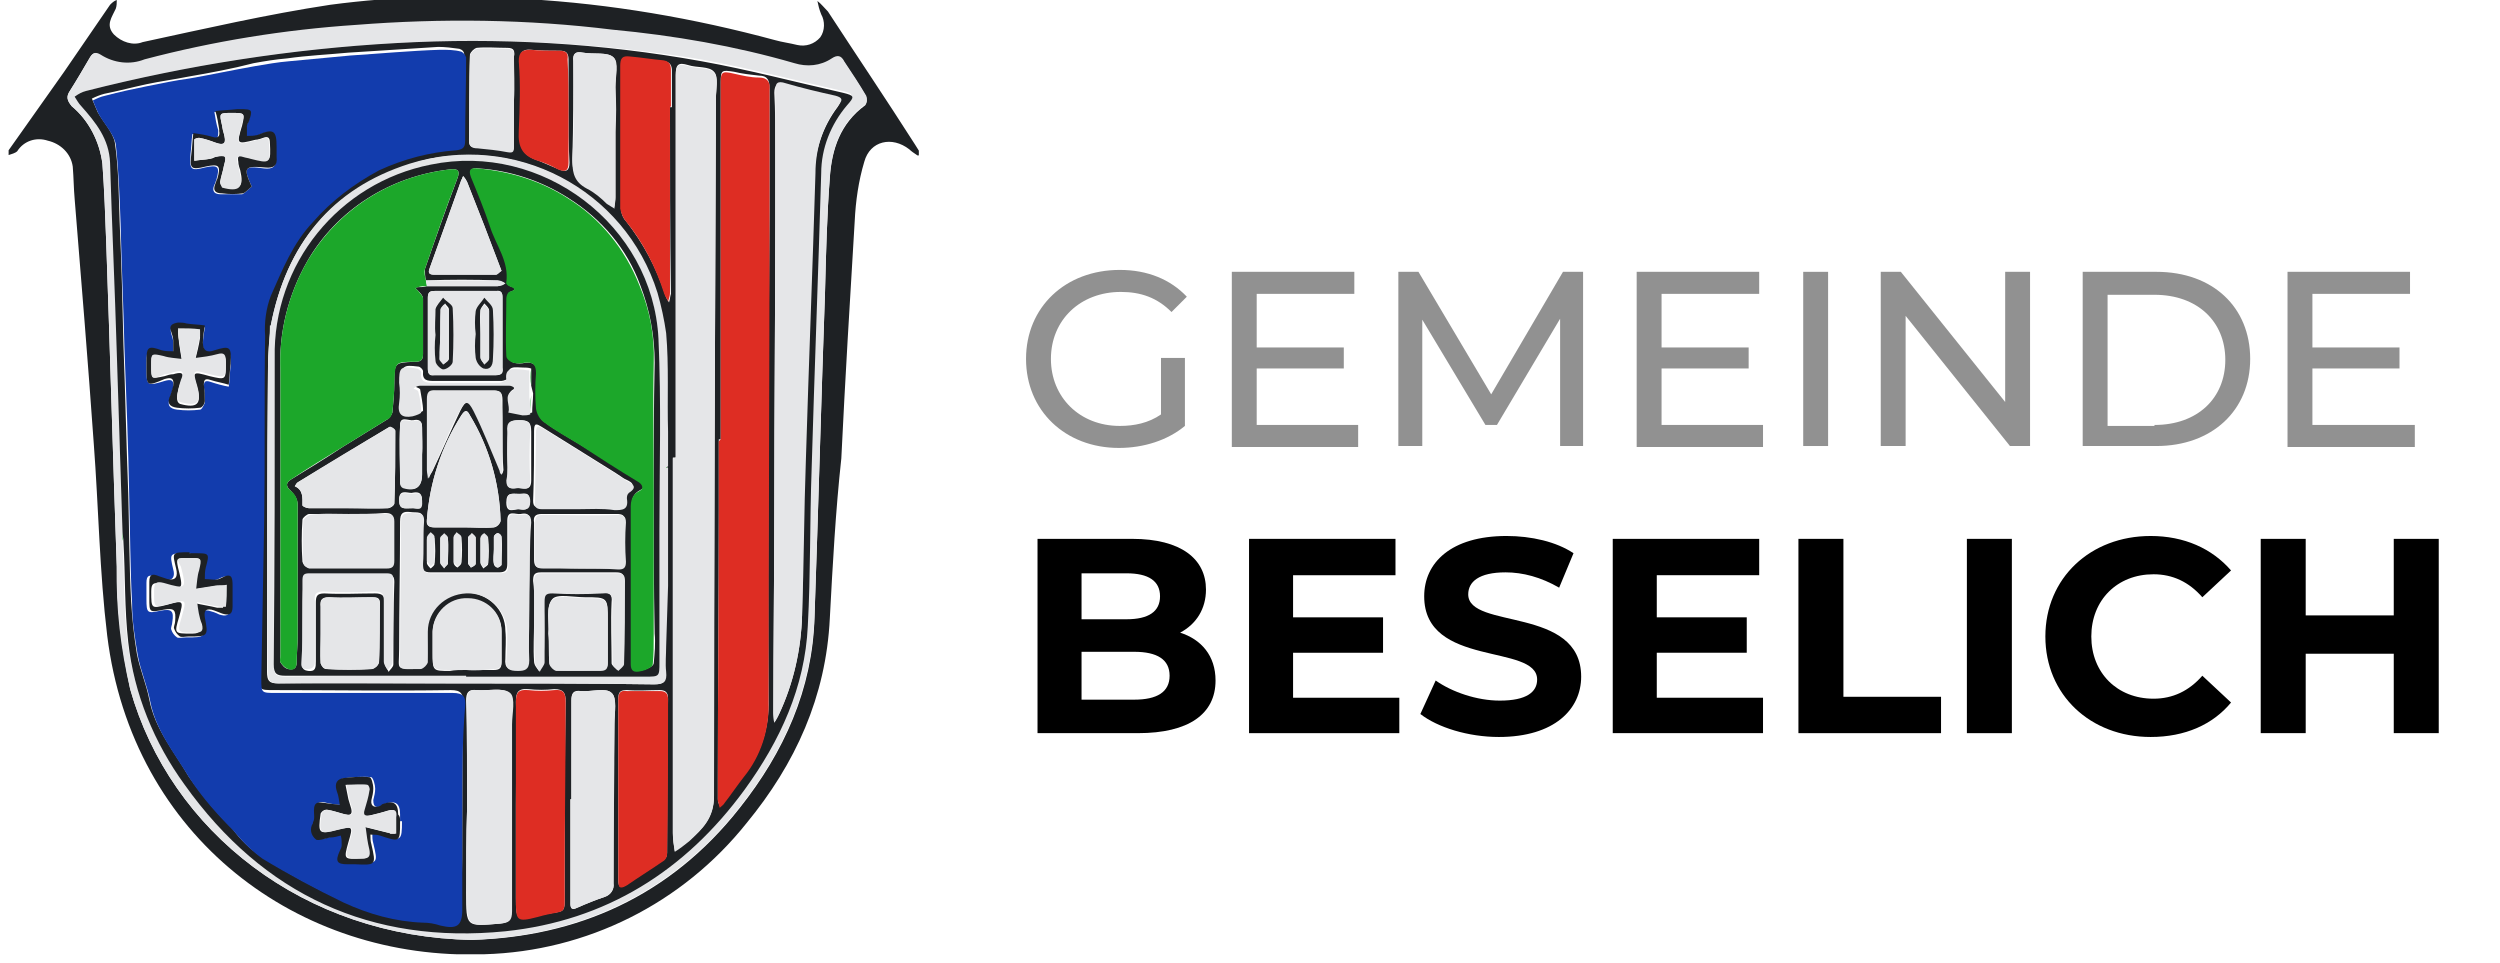 <?xml version="1.0" encoding="utf-8" standalone="no"?><!-- Generator: Adobe Illustrator 25.0.0, SVG Export Plug-In . SVG Version: 6.00 Build 0)  --><svg xmlns="http://www.w3.org/2000/svg" xmlns:xlink="http://www.w3.org/1999/xlink" id="Ebene_1" style="enable-background:new 0 0 261.2 100.6;" version="1.1" viewBox="0 0 261.2 100.6" x="0px" xml:space="preserve" y="0px">
<style type="text/css">
	.st0{clip-path:url(#SVGID_2_);}
	.st1{fill:#1E2124;}
	.st2{fill:#E5E6E8;}
	.st3{fill:#1CA72A;}
	.st4{fill:#123CAD;}
	.st5{fill:#DE2D23;}
	.st6{enable-background:new    ;}
	.st7{fill:#919191;}
</style>
<g>
	<defs>
		<rect height="100.1" id="SVGID_1_" width="95.1" x="0.9" y="-0.4"/>
	</defs>
	<clipPath id="SVGID_2_">
		<use style="overflow:visible;" xlink:href="#SVGID_1_"/>
	</clipPath>
	<g class="st0" id="Gruppe_1_1_">
		<path class="st1" d="M0.9,15.7c1.9-2.7,3.9-5.5,5.8-8.2c1.6-2.3,3.2-4.7,4.8-7c0.2-0.2,0.4-0.4,0.7-0.5    c0,0.3,0,0.6-0.1,0.9c-0.4,0.9-1.1,1.7-0.2,2.7c0.8,0.8,2,1.2,3,0.8c6.5-1.4,13-2.9,19.6-3.9C41.3-0.4,48.2-0.6,55-0.1    c8.8,0.5,17.5,2,26,4.3c0.7,0.2,1.5,0.3,2.3,0.5c0.9,0.2,1.8-0.1,2.4-0.8c0.5-0.7,0.5-1.7,0.1-2.4c-0.2-0.5-0.3-0.9-0.4-1.4    c0.4,0.3,0.7,0.7,1.1,1.1c3,4.6,6.1,9.2,9.1,13.9c0.2,0.3,0.3,0.5,0.5,0.8c0,0.1,0.1,0.2,0.1,0.3c-0.1,0-0.3,0.1-0.4,0    c-0.3-0.2-0.6-0.4-0.8-0.6c-1.8-1.4-4.1-0.9-4.7,1.3c-0.6,2-0.9,4.1-1,6.2c-0.5,8.3-1,16.5-1.4,24.8C87.3,53.4,87,59,86.7,64.6    C86.3,72.8,83.1,79.8,78,86c-6.7,8.4-16.7,13.4-27.4,13.7c-19.4,0.7-36.8-12.2-39.4-33.3c-0.8-6.6-0.9-13.4-1.4-20    c-0.6-8.5-1.3-17-2-25.6c-0.1-1.1-0.1-2.2-0.2-3.4C7.4,16,6.3,15,5,14.7c-1.2-0.4-2.5,0-3.2,1.1c-0.2,0.2-0.6,0.3-0.9,0.4V15.7z     M49.3,98.2c10.9-0.3,20.7-4.5,28-13.8c4.6-5.8,7.6-12.4,7.8-19.9c0.4-11.3,0.7-22.7,1.1-34c0.1-4,0.2-8,0.5-11.9    c0.2-3,1.1-5.7,3.7-7.6c0.2-0.3,0.2-0.6,0.1-0.9c-0.7-1.2-1.5-2.4-2.3-3.6c-0.3-0.6-0.7-0.7-1.3-0.3c-1.1,0.8-2.6,0.9-3.9,0.5    c-6.2-1.7-12.6-2.9-19-3.5c-8.9-1-17.9-1.1-26.8-0.4c-7.5,0.5-14.8,1.7-22.1,3.6c-1.5,0.6-3.3,0.4-4.6-0.5C10,5.4,9.7,5.5,9.4,6    C8.7,7.2,8,8.4,7.3,9.5c-0.4,0.6-0.3,1,0.2,1.6c1.8,1.5,2.9,3.7,3.2,6c0.2,2.8,0.3,5.6,0.4,8.3c0.4,11.3,0.7,22.5,1.1,33.8    c0,4.3,0.5,8.6,1.4,12.8C17.8,86.9,31.8,97.9,49.3,98.2" id="Pfad_1_1_"/>
		<path class="st2" d="M49.3,98.2C31.8,97.9,17.8,86.9,13.6,72c-1-4.2-1.5-8.5-1.4-12.8c-0.4-11.3-0.7-22.5-1.1-33.8    c-0.1-2.8-0.2-5.6-0.4-8.3c-0.3-2.3-1.4-4.5-3.2-6C7,10.5,6.9,10.1,7.3,9.5C8,8.4,8.7,7.2,9.4,6c0.3-0.5,0.6-0.6,1.1-0.3    c1.4,0.9,3.1,1.1,4.6,0.5c7.2-1.9,14.6-3.1,22.1-3.6C46.1,1.9,55.1,2,64,3.1c6.4,0.6,12.8,1.7,19,3.5c1.3,0.4,2.7,0.3,3.9-0.5    c0.6-0.4,1-0.3,1.3,0.3c0.8,1.2,1.6,2.4,2.3,3.6c0.1,0.3,0.1,0.7-0.1,0.9c-2.6,1.9-3.5,4.6-3.7,7.6c-0.3,4-0.4,8-0.5,11.9    c-0.4,11.3-0.7,22.7-1.1,34c-0.3,7.6-3.2,14.1-7.8,19.9C70,93.6,60.2,97.8,49.3,98.2 M12.8,55.6c0,0.3,0,0.6,0,0.9    c0.2,3.5,0.1,7,0.5,10.4c0.7,5.4,2.7,10.5,5.9,14.9c8.2,11.6,19.4,16.7,33.5,15.3c10.5-1.1,18.8-6.3,25-14.8    c3.7-5.1,6.3-10.7,6.6-17.1c0.3-5.4,0.2-10.9,0.4-16.4c0.3-10.3,0.7-20.6,1-30.9c0-2.6,1-5.1,2.7-7.1c0.8-0.9,0.8-1-0.4-1.3    c-4.9-1.1-9.8-2.4-14.8-3.3C62.8,4.5,52.1,3.9,41.4,4.5C30.4,5.1,19.6,6.8,9,9.5C8.6,9.6,8.2,9.8,7.9,10c0.2,0.4,0.4,0.7,0.7,1    c1.5,1.7,3,3.4,3,5.9c0.2,6.6,0.4,13.2,0.7,19.8C12.4,43.1,12.6,49.3,12.8,55.6" id="Pfad_2_1_"/>
		<path class="st1" d="M12.8,55.6c-0.2-6.3-0.4-12.5-0.6-18.8c-0.2-6.6-0.5-13.2-0.7-19.8c-0.1-2.5-1.5-4.2-3-5.9    c-0.3-0.3-0.5-0.7-0.7-1C8.2,9.8,8.6,9.6,9,9.5c10.6-2.7,21.5-4.4,32.4-5c10.7-0.6,21.4,0,31.9,1.9c5,0.9,9.9,2.2,14.8,3.3    c1.2,0.3,1.2,0.4,0.4,1.3c-1.7,2-2.7,4.5-2.7,7.1c-0.3,10.3-0.7,20.6-1,30.9c-0.2,5.5-0.1,10.9-0.4,16.4c-0.3,6.4-2.9,12-6.6,17.1    c-6.2,8.5-14.5,13.7-25,14.8c-14,1.4-25.3-3.8-33.5-15.3c-3.2-4.4-5.3-9.5-5.9-14.9c-0.4-3.5-0.3-7-0.5-10.4    C12.9,56.2,12.8,55.9,12.8,55.6 M69.6,56.5L69.6,56.5L69.6,56.5c0-2.6,0-5.1,0-7.6c0,0,0-0.1,0-0.1c0,0,0,0,0,0c0-1.2,0-2.4,0-3.6    c0-3.4,0.1-6.9-0.2-10.3C68.4,23.5,58.3,15.2,47,16.3c-1.4,0.1-2.8,0.4-4.2,0.9c-8.2,2.6-12.9,8.4-14.5,16.8l0,0l0,0.1    C28.1,35.5,28,37,28,38.4c-0.1,10.6-0.1,21.2-0.1,31.8c0,0.9,0.2,1.2,1.1,1.2c6,0,12.1,0,18.1,0c7.1,0,14.2,0,21.2,0.1    c1.1,0,1.3-0.3,1.2-1.3c-0.1-0.9,0-1.8,0-2.7c0-2.1,0-4.2,0-6.4c0-0.4,0-0.8,0-1.2l0.1,0l-0.1,0C69.6,58.8,69.6,57.7,69.6,56.5     M81,15.4c0,1.3,0,2.6,0,4c0,1.2,0,2.3,0,3.5c0,9.9-0.1,19.9-0.1,29.8c0,7.3-0.1,14.6-0.1,21.8c0,0.3,0.1,0.6,0.1,1    c0.2-0.3,0.3-0.6,0.5-0.9c1.5-3.2,2.3-6.8,2.4-10.3c0.1-5.4,0.1-10.8,0.3-16.1c0.3-10,0.7-20,1-29.9c0-2.6,0.9-5.1,2.4-7.1    c0.4-0.6,0.4-0.8-0.3-1c-1.7-0.4-3.5-0.8-5.2-1.3c-0.8-0.2-1.1,0-1.1,0.8C81,11.5,81,13.5,81,15.4 M48.3,84.4L48.3,84.4    c0-3.6,0-7.3,0.1-10.9c0-1-0.2-1.4-1.3-1.4c-6.2,0.1-12.3,0-18.5,0c-1.5,0-1.5,0-1.5-1.5c0.1-5.5,0.3-10.9,0.3-16.4    c0.1-6.5,0-12.9,0.1-19.4c-0.1-1.4,0.1-2.8,0.6-4.2c1.2-2.7,2.3-5.4,4.4-7.7c1.9-2.2,4.3-4.1,6.9-5.4c2.5-1.2,5.3-1.9,8.1-2.1    c0.8,0,0.9-0.4,0.9-1.1c0-2.9,0.1-5.7,0.1-8.6c0-0.3-0.2-0.5-0.5-0.6c-0.7-0.1-1.5-0.2-2.2-0.2c-3.1,0.2-6.3,0.4-9.4,0.6    c-2.1,0.2-4.3,0.3-6.4,0.6c-1.2,0.1-2.4,0.3-3.5,0.5C24.2,7.2,22,7.6,19.7,8c-1.5,0.3-3,0.5-4.4,0.8s-2.9,0.7-4.4,1    c-0.4,0.1-0.9,0.3-1.3,0.5c0.2,0.5,0.4,0.9,0.6,1.4c0.6,1.1,1.6,2.1,1.8,3.2c0.4,2.7,0.4,5.5,0.5,8.3c0.2,4.3,0.3,8.6,0.4,12.9    c0.2,5.2,0.3,10.3,0.5,15.5c0.1,3.7,0.1,7.5,0.3,11.2c0.1,1.8,0.3,3.7,0.6,5.5c0.3,1.6,1,3.2,1.3,4.8c0.6,3.1,2.6,5.4,4.1,8    c1.4,2,2.9,3.8,4.6,5.5c0.8,1.1,1.8,2.1,3,2.9c2.7,1.7,5.6,3.3,8.5,4.6c2.6,1.2,5.4,1.9,8.3,2.1c0.6,0,1.2,0.1,1.8,0.3    c1.7,0.5,2.3,0.1,2.3-1.7C48.3,91.5,48.3,88,48.3,84.4 M75.3,45.9h-0.2c0,2.5,0,5,0,7.4c0,9.4-0.1,18.7-0.1,28.1    c0,0.7,0,1.4,0,2.1c0,0.2,0.1,0.5,0.2,0.7c0.2-0.1,0.3-0.3,0.5-0.5c0.7-0.9,1.3-1.8,2-2.7c1.8-2.2,2.7-5,2.6-7.9    c-0.1-17,0-34,0.1-51c0-4.3,0-8.6,0-12.9c0-0.8-0.2-1.3-1.1-1.3c-0.9-0.1-1.8-0.2-2.6-0.4c-1.3-0.2-1.4-0.2-1.4,1.1L75.3,45.9z     M70.6,47.8h-0.3c0,13.1,0,26.2,0,39.2c0,0.6,0.1,1.3,0.2,1.9c0.5-0.4,1.1-0.7,1.5-1.1c1.4-1.2,2.6-2.4,2.6-4.7    c0-24.3,0.1-48.6,0.2-72.9c0-0.9,0.3-2.2-0.2-2.7c-0.5-0.6-1.8-0.4-2.7-0.7c-1-0.3-1.3-0.1-1.3,1C70.6,21.2,70.6,34.5,70.6,47.8     M53.9,84.1L53.9,84.1c0,3.2,0,6.5,0,9.7c0,2.3,0.1,2.5,2.3,1.9c3.1-0.8,2.8,0.3,2.8-3.2c0-0.3,0-0.5,0-0.8c0-6.1,0-12.3,0.1-18.4    c0-0.9-0.2-1.3-1.2-1.3c-0.9,0.1-1.8,0.1-2.7,0c-1.1-0.1-1.3,0.4-1.3,1.3C54,77,53.9,80.6,53.9,84.1 M48.8,84.5L48.8,84.5    c-0.1,2.9-0.1,5.9-0.1,8.8c0,3.6,0,3.5,3.5,3.2c0.9-0.1,1.2-0.3,1.2-1.3c0-6.5,0-13,0-19.5c0-1.2,0.4-2.8-0.2-3.3    c-0.7-0.6-2.3-0.2-3.4-0.3c-0.9-0.1-1.1,0.3-1.1,1.1C48.8,77,48.8,80.8,48.8,84.5 M70,11.2h0.2c0-1.3,0-2.6,0-3.8    c0-0.6-0.2-0.9-0.8-1C68.2,6.3,67,6.1,65.9,6c-0.8-0.1-1,0.2-1,1c0,5,0,9.9,0,14.9c0,0.4,0.2,0.9,0.5,1.2c1.8,2.3,3.2,4.9,4.1,7.7    c0.1,0.3,0.2,0.5,0.4,0.8c0.1-0.3,0.1-0.6,0.2-0.9C70,24.1,70,17.7,70,11.2 M59.7,83.5h-0.1c0,3.5,0,7,0,10.6    c0,0.5-0.1,1.2,0.8,0.7c0.9-0.4,1.9-0.8,2.8-1.1c0.6-0.2,1-0.8,0.9-1.4c0-5.6,0-11.1,0.1-16.7c0-1.1,0.3-2.7-0.3-3.2    c-0.6-0.6-2.1-0.1-3.2-0.2c-0.8-0.1-1,0.2-1,1C59.7,76.6,59.7,80,59.7,83.5 M64.6,82.5L64.6,82.5c0,3.1,0,6.3,0,9.4    c0,0.8,0.2,1,0.9,0.5c1.3-0.9,2.6-1.7,3.9-2.6c0.2-0.2,0.3-0.4,0.3-0.7c0-5.4,0-10.8,0.1-16.1c0-0.7-0.3-0.9-0.9-0.9    c-1.1,0-2.2,0.1-3.4,0c-0.7,0-0.9,0.2-0.9,0.9C64.6,76.2,64.6,79.4,64.6,82.5 M64.3,13.7L64.3,13.7c0-1.5,0-3.1,0-4.6    c0-1.1,0.3-2.6-0.2-3.1c-0.6-0.6-2.1-0.3-3.2-0.5c-0.8-0.1-1.1,0.1-1,0.9c0,3.4,0,6.7-0.1,10.1c0,1.3,0.2,2.3,1.5,3    c0.7,0.5,1.4,1,2.1,1.6c0.3,0.2,0.5,0.4,0.8,0.5c0-0.3,0.1-0.7,0.1-1C64.3,18.4,64.3,16.1,64.3,13.7 M59.4,11.5L59.4,11.5    c0-1.8,0-3.6,0-5.3c0-0.7-0.3-0.9-0.9-0.9c-1,0-2,0-3-0.1c-0.9-0.1-1.2,0.3-1.2,1.2c0.1,2.4,0.1,4.9,0,7.3c-0.1,1.7,0.4,2.6,2,3.1    c0.7,0.3,1.4,0.6,2.1,0.9c0.7,0.3,1.1,0.2,1.1-0.7C59.4,15.2,59.4,13.4,59.4,11.5 M53.7,10.5L53.7,10.5c0-1.5,0-3.1,0-4.6    C53.8,5.3,53.7,5,53,5c-1.1,0-2.2-0.1-3.2,0c-0.3,0.1-0.6,0.4-0.7,0.7c-0.1,3,0,6-0.1,8.9c0,0.7,0.2,0.8,0.9,0.8    c1,0,2.1,0.2,3.1,0.4c0.6,0.1,0.7-0.1,0.7-0.6C53.7,13.7,53.7,12.1,53.7,10.5" id="Pfad_3_1_"/>
		<path class="st3" d="M12.8,55.6c0,0.3,0,0.6,0,0.9C12.9,56.2,12.8,55.9,12.8,55.6" id="Pfad_4_1_"/>
		<path class="st4" d="M48.3,84.4c0,3.5,0,7,0,10.6c0,1.8-0.6,2.1-2.3,1.7c-0.6-0.2-1.2-0.3-1.8-0.3    c-2.9-0.1-5.7-0.9-8.3-2.1c-2.9-1.4-5.7-2.9-8.5-4.6c-1.1-0.8-2.1-1.8-3-2.9c-1.7-1.7-3.3-3.5-4.6-5.5c-1.5-2.5-3.5-4.9-4.1-8    c-0.3-1.6-1-3.2-1.3-4.8c-0.3-1.8-0.6-3.6-0.6-5.5c-0.2-3.7-0.2-7.5-0.3-11.2c-0.1-5.2-0.3-10.4-0.5-15.5    c-0.1-4.3-0.3-8.6-0.4-12.9c-0.1-2.8-0.2-5.6-0.5-8.3c-0.2-1.1-1.2-2.1-1.8-3.2c-0.2-0.4-0.4-0.9-0.6-1.4c0.4-0.2,0.8-0.4,1.3-0.5    c1.5-0.4,2.9-0.7,4.4-1s2.9-0.6,4.4-0.8c2.3-0.4,4.6-0.9,6.9-1.3c1.2-0.2,2.3-0.4,3.5-0.5c2.1-0.2,4.3-0.4,6.4-0.6    c3.1-0.2,6.3-0.5,9.4-0.6c0.7,0,1.5,0,2.2,0.2c0.2,0.1,0.4,0.3,0.5,0.6c0,2.9-0.1,5.7-0.1,8.6c0,0.7-0.1,1-0.9,1.1    c-2.8,0.2-5.5,0.9-8.1,2.1c-2.6,1.4-5,3.2-6.9,5.4c-2.1,2.2-3.2,5-4.4,7.7c-0.5,1.3-0.7,2.8-0.6,4.2c-0.1,6.5,0,12.9-0.1,19.4    c-0.1,5.5-0.2,10.9-0.3,16.4c0,1.5,0,1.5,1.5,1.5c6.2,0,12.3,0,18.5,0c1.1,0,1.4,0.4,1.3,1.4C48.3,77.2,48.3,80.8,48.3,84.4    L48.3,84.4z M26.3,19.5c-0.9-2-0.8-2.2,1.3-1.9c0.9,0.1,1.3-0.2,1.2-1.1c0-0.3,0-0.7,0-1c0-1.8-0.4-2-2-1.3    c-0.4,0.1-0.7,0.1-1.1,0.1c0-0.3,0-0.7,0-1c0.1-0.2,0.1-0.4,0.2-0.5c0.4-1.2,0.4-1.3-0.9-1.3c-0.1,0-0.2,0-0.3,0    c-0.8,0.1-1.5,0.1-2.3,0.2c0.1,0.6,0.2,1.3,0.4,1.9c0,0.1,0,0.2,0,0.2c0,0.6-0.1,0.8-0.7,0.6c-0.6-0.2-1.3-0.3-2-0.4    c-0.1,0.7-0.1,1.4-0.2,2.1c-0.1,1.6,0,1.8,1.5,1.4c1.4-0.3,1.6-0.1,1.2,1.3c-0.1,0.2-0.1,0.4-0.2,0.5c-0.3,0.7,0,1,0.7,1    c0.7,0,1.5,0,2.2,0C25.7,20.1,26,19.7,26.3,19.5L26.3,19.5L26.3,19.5z M41.8,85.8c0-0.2,0-0.5,0-0.7c0-1.2-0.5-1.5-1.6-1.1    c-0.1,0-0.2,0.2-0.3,0.2c-0.5,0.2-0.9,0.2-0.9-0.6c0.1-0.4,0.2-0.8,0.2-1.2c0-0.4-0.2-1.1-0.4-1.2c-0.9-0.1-1.9,0-2.8,0.1    c-0.7,0.1-0.7,0.7-0.6,1.4c0.1,0.4,0.2,0.9,0.3,1.4c-0.5,0-1-0.1-1.5-0.2c-0.7-0.2-1.2-0.2-1.2,0.8c0,0.4,0.1,1-0.1,1.2    c-0.4,0.5-0.3,1.3,0.2,1.7c0,0,0,0,0.1,0c0.2,0.2,1-0.1,1.5-0.2c0.4-0.1,0.7-0.2,1.1-0.2c0,0.3,0.1,0.7,0.1,1    c-0.1,0.2-0.1,0.4-0.2,0.6c-0.4,1-0.2,1.3,0.8,1.4c0.3,0,0.5,0,0.8,0c2.2,0,2.2,0,1.7-2.1c-0.1-0.3-0.1-0.7-0.1-1    c0.3,0,0.7,0,1,0.1c2,0.7,2.1,0.7,2.1-1.4C41.8,85.8,41.8,85.8,41.8,85.8 M19.8,57.8c-0.1,0-0.2,0-0.3,0c-1.8,0-1.8,0-1.4,1.7    c0.2,0.7,0,1.2-0.9,1.1c-0.3,0-0.6-0.1-0.9-0.3c-0.7-0.3-1-0.2-1,0.6c0,0.6,0,1.2,0,1.7c0,1.5,0.1,1.5,1.5,1.2    c1.1-0.2,1.4,0,1.2,1.2c0,0.3-0.2,0.6-0.1,0.8c0.1,0.3,0.3,0.6,0.6,0.8c0.2,0.1,0.6,0,0.9,0c2.1,0,2.1,0,1.7-2    c-0.1-0.7,0.1-0.9,0.7-0.8c0.4,0.1,0.7,0.2,1.1,0.4c0.6,0.2,1.2,0.2,1.1-0.7c0-0.7,0-1.5,0-2.2c0-0.9-0.1-1.4-1.2-0.8    c-0.4,0.2-1.1,0.1-1.7,0.1c0-0.4,0-0.8,0.1-1.2c0.4-1.5,0.4-1.5-1.2-1.5L19.8,57.8 M15.3,38.3c0,2,0,2.1,1.9,1.5    c0.7-0.2,1-0.1,0.9,0.7c-0.1,0.3-0.2,0.7-0.3,1c-0.4,0.8-0.1,1.2,0.7,1.3c0.8,0.1,1.6,0.1,2.4,0c0.2,0,0.4-0.5,0.5-0.7    c0-0.6,0-1.2-0.1-1.7c0-0.5,0.1-0.7,0.7-0.5c0.6,0.2,1.3,0.4,1.9,0.5c0.1-0.7,0.1-1.4,0.2-2.2c0,0,0-0.1,0-0.1    c0-1.7-0.2-1.9-1.7-1.3c-0.8,0.3-1.2,0-1.2-0.8c0-0.6,0.1-1.2,0.2-1.8c-0.6-0.1-1.3-0.1-1.9-0.2c-0.3-0.1-0.6-0.1-0.9-0.1    c-0.6,0-0.9,0.3-0.7,1c0.1,0.3,0.2,0.6,0.2,0.9c0,0.4,0,0.7,0,1.1c-0.4,0-0.8,0-1.2-0.1c-1.4-0.5-1.6-0.4-1.6,1.1    C15.3,38,15.3,38.1,15.3,38.3" id="Pfad_5_1_"/>
		<path class="st5" d="M75.3,45.9V8.8c0-1.3,0.1-1.4,1.4-1.1c0.9,0.2,1.7,0.4,2.6,0.4c0.9,0,1.2,0.5,1.1,1.3    c0,4.3,0,8.6,0,12.9c0,17-0.1,34-0.1,51c0.1,2.9-0.8,5.7-2.6,7.9c-0.7,0.9-1.3,1.8-2,2.7c-0.1,0.2-0.3,0.3-0.5,0.5    c-0.1-0.2-0.1-0.5-0.2-0.7c0-0.7,0-1.4,0-2.1c0-9.4,0.1-18.7,0.1-28.1c0-2.5,0-5,0-7.4L75.3,45.9z" id="Pfad_6_1_"/>
		<path class="st2" d="M70.6,47.8c0-13.3,0-26.6,0-39.9c0-1.1,0.3-1.3,1.3-1c0.9,0.3,2.2,0.1,2.7,0.7    c0.5,0.5,0.2,1.8,0.2,2.7c-0.1,24.3-0.2,48.6-0.2,72.9c0,2.3-1.2,3.4-2.6,4.7c-0.5,0.4-1,0.8-1.5,1.1c-0.1-0.6-0.2-1.3-0.2-1.9    c0-13.1,0-26.2,0-39.2L70.6,47.8z" id="Pfad_7_1_"/>
		<path class="st2" d="M81,19.3c0-1.3,0-2.6,0-4l0-5.8c0-0.8,0.2-1.1,1.1-0.8c1.7,0.5,3.4,0.9,5.2,1.3    c0.7,0.2,0.8,0.4,0.3,1c-1.6,2-2.4,4.5-2.4,7.1c-0.3,10-0.7,20-1,29.9C84,53.5,84,58.9,83.8,64.3c-0.1,3.6-0.9,7.1-2.4,10.3    c-0.1,0.3-0.3,0.6-0.5,0.9c-0.1-0.3-0.1-0.6-0.1-1c0-7.3,0.1-14.6,0.1-21.8c0-9.9,0.1-19.9,0.1-29.8L81,19.3" id="Pfad_8_1_"/>
		<path class="st2" d="M69.6,67.5c0,0.9-0.1,1.8,0,2.7c0.1,1-0.2,1.3-1.2,1.3c-7.1-0.1-14.2-0.1-21.2-0.1    c-6,0-12.1-0.1-18.1,0c-0.9,0-1.1-0.3-1.1-1.2C27.9,59.6,27.9,49,28,38.4c0-1.5,0.2-2.9,0.2-4.4l0.1,0l0-0.1    c1.7-8.4,6.3-14.2,14.5-16.8c10.9-3.4,22.5,2.6,25.9,13.5c0.4,1.4,0.7,2.8,0.9,4.2c0.3,3.4,0.1,6.9,0.2,10.3c0,1.2,0,2.4,0,3.6    l-0.1,0.1l0.1,0.1c0,2.5,0,5.1,0,7.6v0.1c0,1.1,0,2.3,0,3.4V60c0,0.4,0,0.8,0,1.2L69.6,67.5 M48.7,70.6L48.7,70.6    c6.2,0.1,12.5,0.1,18.7,0.1c1.5,0,1.5,0,1.5-1.5c0-4.6,0-9.1,0-13.7c0-6.7,0.2-13.4-0.1-20.1C68.2,23.6,56.6,14.9,45,17.3    c-9.6,1.9-16.5,10.4-16.3,20.2c-0.1,10.7-0.1,21.4-0.1,32c0,1,0.3,1.2,1.2,1.2C36,70.6,42.4,70.6,48.7,70.6" id="Pfad_9_1_"/>
		<path class="st5" d="M53.9,84.1c0-3.6,0-7.1,0-10.7c0-1,0.2-1.4,1.3-1.3c0.9,0.1,1.8,0.1,2.7,0    c1-0.1,1.2,0.3,1.2,1.3c0,6.1-0.1,12.3-0.1,18.4c0,0.3,0,0.5,0,0.8c0,3.4,0.3,2.3-2.8,3.2c-2.3,0.6-2.3,0.4-2.3-1.9    C53.9,90.6,53.9,87.4,53.9,84.1L53.9,84.1z" id="Pfad_10_1_"/>
		<path class="st2" d="M48.8,84.5c0-3.8,0-7.5,0-11.3c0-0.8,0.1-1.2,1.1-1.1c1.2,0.1,2.7-0.3,3.4,0.3    c0.6,0.5,0.2,2.2,0.2,3.3c0,6.5,0,13,0,19.5c0,1-0.3,1.2-1.2,1.3c-3.6,0.3-3.5,0.3-3.5-3.2C48.7,90.4,48.7,87.4,48.8,84.5    L48.8,84.5z" id="Pfad_11_1_"/>
		<path class="st5" d="M70,11.2c0,6.5,0,12.9,0,19.4c0,0.3-0.1,0.6-0.2,0.9c-0.1-0.3-0.3-0.5-0.4-0.8    c-0.9-2.8-2.2-5.4-4.1-7.7c-0.3-0.4-0.4-0.8-0.5-1.2c0-5,0-9.9,0-14.9c0-0.8,0.2-1.1,1-1c1.2,0.1,2.3,0.3,3.5,0.4    c0.6,0.1,0.8,0.4,0.8,1c0,1.3,0,2.6,0,3.8L70,11.2" id="Pfad_12_1_"/>
		<path class="st2" d="M59.7,83.5c0-3.4,0-6.9,0-10.3c0-0.7,0.2-1,1-1c1.1,0.1,2.6-0.4,3.2,0.2    c0.6,0.5,0.3,2.1,0.3,3.2c0,5.6-0.1,11.1-0.1,16.7c0.1,0.6-0.3,1.2-0.9,1.4c-0.9,0.3-1.9,0.7-2.8,1.1s-0.8-0.2-0.8-0.7    c0-3.5,0-7,0-10.6L59.7,83.5" id="Pfad_13_1_"/>
		<path class="st5" d="M64.6,82.5c0-3.1,0-6.3,0-9.4c0-0.7,0.2-1,0.9-0.9c1.1,0,2.2,0,3.4,0c0.6,0,0.9,0.2,0.9,0.9    c0,5.4,0,10.8-0.1,16.1c0,0.3-0.1,0.5-0.3,0.7c-1.3,0.9-2.6,1.7-3.9,2.6c-0.7,0.4-0.9,0.3-0.9-0.5C64.6,88.8,64.6,85.7,64.6,82.5    L64.6,82.5z" id="Pfad_14_1_"/>
		<path class="st2" d="M64.3,13.8c0,2.3,0,4.6,0,7c0,0.3-0.1,0.7-0.1,1c-0.3-0.2-0.5-0.3-0.8-0.5    c-0.6-0.6-1.3-1.2-2.1-1.6c-1.3-0.7-1.5-1.6-1.5-3C60,13.2,60,9.8,59.9,6.4c0-0.8,0.2-1.1,1-0.9c1.1,0.2,2.6-0.1,3.2,0.5    c0.6,0.5,0.2,2,0.2,3.1C64.4,10.7,64.4,12.2,64.3,13.8L64.3,13.8z" id="Pfad_15_1_"/>
		<path class="st5" d="M59.4,11.6c0,1.8,0,3.6,0,5.4c0,0.9-0.4,1-1.1,0.7c-0.7-0.4-1.4-0.7-2.1-0.9    c-1.6-0.5-2.1-1.4-2-3.1c0.1-2.4,0.2-4.9,0-7.3c0-0.9,0.3-1.2,1.2-1.2c1,0.1,2,0.1,3,0.1c0.7,0,1,0.2,0.9,0.9    C59.4,8,59.4,9.8,59.4,11.6L59.4,11.6z" id="Pfad_16_1_"/>
		<path class="st2" d="M53.7,10.5c0,1.6,0,3.2,0,4.8c0,0.6-0.1,0.7-0.7,0.6c-1-0.2-2.1-0.3-3.1-0.4    c-0.6,0-0.9-0.2-0.9-0.8c0-3,0-6,0.1-8.9c0.1-0.3,0.4-0.6,0.7-0.7c1.1-0.1,2.2,0,3.2,0c0.6,0,0.8,0.3,0.7,0.8    C53.7,7.4,53.8,9,53.7,10.5L53.7,10.5z" id="Pfad_17_1_"/>
		<path class="st3" d="M69.6,67.5c0-2.1,0-4.3,0-6.4C69.6,63.3,69.6,65.4,69.6,67.5" id="Pfad_18_1_"/>
		<path class="st3" d="M81,9.6c0,1.9,0,3.8,0,5.8C81,13.5,81,11.5,81,9.6" id="Pfad_19_1_"/>
		<path class="st3" d="M81,19.3l0,3.5C81,21.7,81,20.5,81,19.3" id="Pfad_20_1_"/>
		<path class="st3" d="M69.6,56.5L69.6,56.5L69.6,56.5L69.6,56.5z" id="Pfad_21_1_"/>
		<path class="st3" d="M69.6,48.9L69.6,48.9l0-0.1C69.7,48.8,69.7,48.9,69.6,48.9C69.6,48.9,69.6,48.9,69.6,48.9" id="Pfad_22_1_"/>
		<path class="st3" d="M69.6,60L69.6,60L69.6,60L69.6,60z" id="Pfad_23_1_"/>
		<path class="st3" d="M28.2,33.9L28.2,33.9l0,0.1L28.2,33.9L28.2,33.9z" id="Pfad_24_1_"/>
		<path class="st1" d="M41.8,85.8c0,0,0,0.1,0,0.1c0,2.1,0,2.1-2.1,1.4c-0.3-0.1-0.7-0.1-1-0.1c0,0.3,0,0.7,0.1,1    c0.5,2.2,0.5,2.2-1.7,2.1c-0.3,0-0.5,0-0.8,0c-1.1,0-1.3-0.3-0.8-1.4c0.1-0.2,0.2-0.4,0.2-0.6c0-0.3,0-0.7-0.1-1    c-0.4,0.1-0.7,0.2-1.1,0.2c-0.5,0.1-1.3,0.4-1.5,0.2c-0.5-0.4-0.7-1.1-0.3-1.7c0,0,0,0,0-0.1c0.2-0.3,0.1-0.8,0.1-1.2    c0-1,0.5-0.9,1.2-0.8c0.5,0.1,1,0.1,1.5,0.2c-0.1-0.5-0.1-0.9-0.3-1.4c-0.2-0.6-0.2-1.2,0.6-1.4c0.9-0.1,1.9-0.2,2.8-0.1    c0.2,0,0.4,0.7,0.4,1.2c0,0.4-0.1,0.8-0.2,1.2c-0.1,0.7,0.4,0.8,0.9,0.6c0.1,0,0.2-0.2,0.3-0.2c1.1-0.4,1.6-0.1,1.6,1.1    C41.8,85.3,41.8,85.5,41.8,85.8 M40.8,87.1l0.5,0c0-0.6,0-1.2,0-1.7c0.1-0.7-0.1-0.9-0.8-0.7c-0.6,0.2-1.3,0.4-1.9,0.5    c-0.5,0.1-0.8,0-0.6-0.6c0.2-0.7,0.4-1.3,0.5-2c0-0.2-0.1-0.6-0.2-0.6c-0.7,0-1.5,0-2.2,0c0.1,0.5,0.2,1,0.3,1.5    c0.1,0.3,0.2,0.7,0.3,1c0.1,0.5,0,0.7-0.6,0.6c-0.7-0.2-1.3-0.4-2-0.5c-0.3,0-0.5,0.2-0.6,0.4c-0.3,2.1-0.2,2.2,1.7,1.7    c1.7-0.4,1.7-0.4,1.2,1.3c-0.5,1.8-0.5,1.8,1.4,1.7c0.7,0,0.8-0.3,0.7-0.9c-0.2-0.8-0.3-1.6-0.4-2.4c0.8,0.2,1.6,0.4,2.4,0.6    C40.6,87,40.7,87,40.8,87.1" id="Pfad_25_1_"/>
		<path class="st1" d="M19.8,57.8h0.5c1.6,0,1.6,0,1.2,1.5c-0.1,0.4-0.1,0.8-0.1,1.2c0.6,0,1.2,0.2,1.7-0.1    c1.1-0.6,1.2-0.1,1.2,0.8c0,0.7,0,1.5,0,2.2c0,0.9-0.5,0.9-1.1,0.7c-0.3-0.1-0.7-0.3-1.1-0.4c-0.6-0.1-0.8,0.1-0.7,0.8    c0.4,2,0.3,2-1.7,2c-0.3,0-0.7,0.1-0.9,0c-0.3-0.2-0.5-0.5-0.6-0.8c-0.1-0.2,0.1-0.5,0.1-0.8c0.1-1.2-0.1-1.4-1.2-1.2    c-1.5,0.3-1.5,0.3-1.5-1.2c0-0.6,0-1.2,0-1.7c0-0.8,0.3-0.9,1-0.6c0.3,0.1,0.6,0.2,0.9,0.3c0.9,0.2,1.1-0.3,0.9-1.1    c-0.4-1.7-0.5-1.7,1.4-1.7L19.8,57.8 M19.8,58.3c-1.4,0-1.4,0-1.2,1c0.6,2.4,0.6,2.4-1.8,1.7c-0.8-0.2-1,0-1,0.8    c0,1.8,0,1.8,1.6,1.4c1.8-0.5,1.8-0.5,1.3,1.3c-0.5,1.7-0.5,1.7,1.3,1.7c0.7,0,1-0.1,0.8-0.9c-0.2-0.8-0.3-1.6-0.5-2.3    c0.8,0.2,1.6,0.3,2.4,0.5c0.2,0,0.4,0,0.6,0c0.1-0.8,0.1-1.5,0.1-2.3c-0.4,0-0.8,0-1.3,0.1c-0.6,0.1-1.3,0.2-1.9,0.3    c0.1-0.6,0.1-1.3,0.3-1.9C21.1,58.3,21.1,58.3,19.8,58.3" id="Pfad_26_1_"/>
		<path class="st1" d="M15.3,38.3c0-0.2,0-0.4,0-0.6c0-1.5,0.2-1.6,1.6-1.1c0.4,0.1,0.8,0.1,1.2,0.1    c0-0.4,0-0.7,0-1.1c0-0.3-0.1-0.6-0.2-0.9c-0.3-0.7,0.1-0.9,0.7-1c0.3,0,0.6,0,0.9,0.1c0.6,0.1,1.3,0.1,1.9,0.2    c-0.1,0.6-0.2,1.2-0.2,1.8c0,0.8,0.4,1.1,1.2,0.8c1.6-0.5,1.8-0.4,1.7,1.3c0,0,0,0.1,0,0.1c-0.1,0.7-0.1,1.4-0.2,2.2    c-0.6-0.2-1.3-0.3-1.9-0.5c-0.6-0.2-0.7,0-0.7,0.5c0.1,0.6,0.1,1.2,0.1,1.7c0,0.3-0.3,0.7-0.5,0.7c-0.8,0.1-1.6,0.1-2.4,0    c-0.8-0.1-1.1-0.5-0.7-1.3c0.1-0.3,0.2-0.6,0.3-1c0.1-0.8-0.2-0.9-0.9-0.7C15.3,40.4,15.3,40.4,15.3,38.3 M15.8,38.2    c0,1.4,0,1.4,1.4,1.1c0.3-0.1,0.6-0.2,0.9-0.2c0.7-0.2,1.3-0.3,0.8,0.8c-0.2,0.5-0.4,1.1-0.4,1.7c0,0.3,0.1,0.5,0.3,0.6    c1.8,0.5,2.3,0,1.8-1.7c-0.5-1.7-0.5-1.7,1.3-1.2c1.7,0.4,1.7,0.4,1.7-1.3c0-0.7-0.1-1-0.9-0.8s-1.5,0.3-2.3,0.4    c0.2-0.8,0.4-1.6,0.5-2.3c0-0.2,0-0.5,0-0.7c-0.8,0-1.5-0.1-2.3-0.1c0,0.4,0.1,0.9,0.1,1.3c0.1,0.6,0.2,1.3,0.3,1.9    c-0.6-0.1-1.3-0.2-1.9-0.3C15.8,36.9,15.8,36.9,15.8,38.2" id="Pfad_27_1_"/>
		<path class="st1" d="M26.3,19.5c-0.3,0.2-0.6,0.6-0.9,0.7c-0.7,0.1-1.5,0.1-2.2,0c-0.7,0-1-0.3-0.7-1    c0.1-0.2,0.1-0.4,0.2-0.5c0.4-1.4,0.2-1.6-1.2-1.3c-1.6,0.4-1.7,0.2-1.5-1.4c0.1-0.7,0.1-1.4,0.2-2.1c0.7,0.1,1.3,0.2,2,0.4    c0.6,0.2,0.8-0.1,0.7-0.6c0-0.1,0-0.2,0-0.2c-0.1-0.6-0.2-1.3-0.4-1.9c0.8-0.1,1.5-0.1,2.3-0.2c0.1,0,0.2,0,0.3,0    c1.3,0,1.3,0.1,0.9,1.3c-0.1,0.2-0.2,0.3-0.2,0.5c0,0.3,0,0.7,0,1c0.4,0,0.7,0,1.1-0.1c1.7-0.7,2-0.5,2,1.3c0,0.3,0,0.7,0,1    c0.1,0.9-0.3,1.2-1.2,1.1C25.5,17.3,25.4,17.5,26.3,19.5L26.3,19.5z M24.2,11.8c-1.3,0-1.3,0-1,1.3c0.1,0.3,0.1,0.6,0.2,0.9    c0.2,0.8,0.2,1.3-0.9,0.9c-0.5-0.2-1.1-0.4-1.7-0.5c-0.2,0-0.5,0.1-0.5,0.2c0,0.7,0,1.5,0,2.2c0.5-0.1,1-0.1,1.6-0.2    c0.2,0,0.4-0.1,0.6-0.2c1.1-0.3,1.2-0.2,0.9,0.9c-0.1,0.6-0.3,1.1-0.4,1.7c0,0.2,0.1,0.4,0.3,0.5c1.8,0.4,2.2,0,1.8-1.7    c-0.1-0.3-0.2-0.6-0.2-0.9c-0.1-0.5,0-0.8,0.6-0.6c0.3,0.1,0.5,0.1,0.8,0.2c2,0.5,2,0.5,1.9-1.6c0-0.5-0.2-0.7-0.7-0.5    c-0.3,0.1-0.5,0.2-0.8,0.2c-2,0.5-2,0.5-1.4-1.5C25.6,11.8,25.6,11.8,24.2,11.8" id="Pfad_28_1_"/>
		<path class="st1" d="M26.3,19.5L26.3,19.5L26.3,19.5L26.3,19.5z" id="Pfad_29_1_"/>
		<path class="st1" d="M48.7,70.6c-6.3,0-12.6,0-18.9,0c-0.9,0-1.2-0.2-1.2-1.2c0.1-10.7,0.1-21.4,0.1-32    c-0.2-9.8,6.7-18.3,16.3-20.2c11.6-2.4,23.2,6.3,23.8,18.2c0.3,6.7,0.1,13.4,0.1,20.1c0,4.6,0,9.1,0,13.7c0,1.5,0,1.5-1.5,1.5    c-6.2,0-12.5,0-18.7,0L48.7,70.6z M55.5,40.3l0-1.8c-0.3-0.1-0.6-0.1-0.9-0.1c-0.7,0-1.7-0.3-1.5,1.1c0,0.1-0.5,0.3-0.7,0.3    c-2.3,0-4.6,0-7,0c-0.7,0-1.3,0-1.2-1c0-0.2-0.3-0.5-0.5-0.5c-1.6-0.2-1.7-0.1-1.8,1.5c0,0.7,0,1.4,0,2.1    c-0.2,1.2,0.3,1.6,1.4,1.4c0.3-0.1,0.9-0.3,0.9-0.4c0-0.7-0.2-1.5-0.3-2.2c0-0.1-0.3-0.2-0.5-0.3c0.2-0.1,0.4-0.2,0.7-0.3    c2,0,4.1,0,6.2,0c1,0,2.1,0,3.1,0c0.2,0,0.3,0.1,0.5,0.2c0,0-0.1,0.2-0.1,0.3c-1.2,0.5-0.3,1.6-0.5,2.3c0.5,0.1,1,0.3,1.5,0.3    c0.3,0,0.5,0,0.8-0.1c0-0.7,0.1-1.3,0.1-2L55.5,40.3z M52.4,28.3L52.4,28.3L52.4,28.3C51.2,25.1,50,22,48.8,19    c-0.1-0.2-0.2-0.4-0.4-0.6c-0.1,0.1-0.1,0.3-0.2,0.4c-1.1,3.1-2.2,6.1-3.3,9.2c-0.2,0.5-0.1,0.7,0.5,0.7c2.1,0,4.3,0,6.4,0    C52,28.7,52.2,28.4,52.4,28.3 M44.5,29.3c-0.1-0.4-0.1-0.8-0.1-1.2c1.1-3.2,2.2-6.3,3.4-9.5c0.3-0.8,0-1-0.8-0.9    c-6.2,0.7-11.8,4.2-14.9,9.6c-2,3.5-3,7.5-2.8,11.5c0,9.9,0,19.7,0,29.6c0,0.3-0.1,0.6,0,0.8c0.2,0.3,0.4,0.6,0.8,0.7    c0.5,0.1,0.9,0,0.9-0.7c0-0.9,0.1-1.8,0.1-2.7c0-4.6,0-9.2,0-13.8c0-0.5-0.3-1-0.7-1.4c-0.6-0.5-0.5-0.9,0-1.2    c1.8-1.1,3.6-2.2,5.4-3.4c1.6-1,3.1-1.9,4.7-2.9c0.2-0.2,0.4-0.4,0.5-0.7c0.1-1,0.2-2.1,0.2-3.1c0-2.1,0-2.1,2.1-2.2    c0.6,0,0.9-0.1,0.9-0.8c0-1.9,0-3.9,0-5.8c0-0.3-0.3-0.6-0.5-0.8c-0.1-0.1-0.2-0.2-0.3-0.3c0.1-0.1,0.2-0.1,0.3-0.1    c0.3,0,0.6,0,0.9-0.1c2.5,0,4.9,0,7.4,0c0.3-0.1,0.6-0.2,0.8-0.3c-0.3-0.1-0.5-0.2-0.8-0.3C49.5,29.2,47,29.2,44.5,29.3     M68.3,51.3L68.3,51.3c0-4.5,0-8.9,0.1-13.4c0-2.8-0.5-5.5-1.5-8.1c-1.4-3.8-4-6.9-7.5-9.1c-2.8-1.8-6.1-2.9-9.4-3.1    c-0.7-0.1-1,0.1-0.7,0.9c0.7,1.7,1.4,3.4,2,5.2c0.6,1.9,2,3.6,1.7,5.8c0,0.1,0.2,0.3,0.3,0.4c0.7,0.2,0.6,0.4,0,0.6    c-0.2,0.1-0.3,0.4-0.3,0.7c0,2,0,4,0,6c0,0.2,0.4,0.6,0.7,0.7c0.4,0.1,0.8,0.1,1.2,0c0.9-0.1,1.2,0.3,1.2,1.1    c-0.1,1.2-0.1,2.5,0,3.7c0.1,0.5,0.3,1,0.8,1.4c1.2,0.9,2.5,1.6,3.8,2.4c2,1.2,4,2.5,6,3.7c0.4,0.3,0.8,0.7,0.2,1    c-1,0.5-0.9,1.4-0.9,2.2c0,4,0,8.1,0,12.1c0,1.3,0,2.6,0,3.8c0,1,0.7,0.8,1.2,0.7c0.4-0.1,1.1-0.4,1.1-0.7c0.1-1,0.2-2.1,0.1-3.1    C68.3,61.3,68.3,56.3,68.3,51.3 M55.3,61.9L55.3,61.9c0-2.5,0-4.9,0.1-7.4c0-0.9-0.5-0.9-1-0.8c-0.5,0.1-1.4-0.5-1.4,0.7    c0,1.5,0,3,0,4.5c0,0.7-0.2,0.9-0.9,0.9c-2.4,0-4.7,0-7.1,0c-0.8,0-0.9-0.3-0.9-1c0-1.4-0.1-2.9,0.1-4.3c0.1-1.2-0.6-0.9-1.3-1    c-0.8-0.1-1.1,0.1-1.1,1c0,4.4-0.1,8.9-0.1,13.3c0,2.4-0.5,2,2.2,2c0.3-0.1,0.6-0.4,0.7-0.7c0.1-1.1,0-2.2,0-3.2    c0.1-2.3,2-4.1,4.2-4c2.2,0.1,4,1.8,4,4c0.1,1,0,1.9,0,2.9c-0.1,1,0.3,1.2,1.2,1.1c0.8,0,1.3,0,1.2-1.1    C55.3,66.6,55.3,64.3,55.3,61.9 M48.5,55.1L48.5,55.1c1,0,2.1,0.1,3.1,0c0.3,0,0.7-0.4,0.7-0.7c-0.1-3.9-1.2-7.7-3.2-11    c-0.3-0.6-0.5-0.6-0.9,0c-2.1,3.3-3.3,7-3.6,10.9c-0.1,0.6,0.2,0.8,0.8,0.8C46.5,55.1,47.5,55.1,48.5,55.1 M36.4,53.1L36.4,53.1    c1.4,0,2.7,0,4.1,0c0.3,0,0.7-0.3,0.7-0.5c0.1-2.5,0.1-5.1,0.1-7.6c0-0.1-0.5-0.4-0.6-0.4c-3.2,1.9-6.4,3.9-9.6,5.8    c-0.1,0.1-0.2,0.3-0.3,0.4c0.9,0.4,0.8,1.2,0.8,2c0,0.1,0.4,0.3,0.7,0.3C33.7,53.1,35.1,53.1,36.4,53.1 M60.5,53.1L60.5,53.1    c1.2,0,2.3,0,3.5,0c0.8,0,1.6,0,1.3-1.2c0-0.2,0-0.5,0.2-0.6c1.2-0.7,0.3-1-0.3-1.3c-0.3-0.2-0.6-0.4-0.9-0.6    c-2.6-1.6-5.1-3.2-7.7-4.8c-0.5-0.3-0.8-0.5-0.8,0.4c0,2.4,0,4.9-0.1,7.3c0,0.6,0.2,0.7,0.7,0.7C57.9,53.1,59.2,53.1,60.5,53.1     M36.4,53.7L36.4,53.7c-1.4,0-2.7,0-4.1,0c-0.2,0-0.7,0.4-0.7,0.6c-0.1,1.5-0.1,2.9,0,4.4c0.1,0.3,0.3,0.5,0.6,0.6    c2.7,0,5.4,0,8.1,0c0.6,0,0.8-0.2,0.8-0.8c0-1.4,0-2.7,0-4.1c0-0.7-0.3-0.8-0.9-0.8C39,53.7,37.7,53.7,36.4,53.7 M60.6,59.4    L60.6,59.4c1.3,0,2.6,0,3.9,0c0.6,0,0.8-0.1,0.8-0.8c0-1.4,0-2.7,0-4.1c0-0.7-0.3-0.8-0.9-0.8c-2.6,0-5.2,0-7.8,0    c-0.7,0-0.9,0.3-0.8,0.9c0,1.3,0,2.6,0,3.9c0,0.7,0.3,0.9,0.9,0.8C58,59.3,59.3,59.4,60.6,59.4 M48.7,70L48.7,70c1,0,1.9,0,2.9,0    c0.6,0,0.8-0.2,0.8-0.8c0-1.1,0-2.2,0-3.2c0-1.9-1.6-3.4-3.5-3.4c0,0,0,0,0,0c-1.9-0.1-3.6,1.4-3.7,3.4c0,0,0,0,0,0    c0,0.7,0,1.5,0,2.2c0,1.9,0,1.9,1.8,1.9C47.5,70,48.1,70,48.7,70 M33.5,66.2L33.5,66.2c0,1,0,2.1,0,3.1c0.1,0.3,0.3,0.6,0.6,0.6    c1.6,0.1,3.2,0.1,4.8,0c0.3-0.1,0.6-0.3,0.7-0.7c0.1-2,0-4.1,0.1-6.1c0-0.7-0.3-0.7-0.9-0.7c-1.5,0-2.9,0.1-4.4,0    c-0.8,0-1,0.3-0.9,1C33.5,64.3,33.5,65.3,33.5,66.2 M57.3,66.2L57.3,66.2c0.1,1,0,2.1,0.1,3.1c0.1,0.3,0.4,0.6,0.7,0.7    c1.5,0.1,3.1,0,4.6,0c0.6,0,0.8-0.2,0.8-0.8c0-1.5,0-2.9,0-4.4c0-2.4,0-2.4-2.4-2.4c-1.2,0-2.9-0.4-3.4,0.2    C57,63.4,57.4,65,57.3,66.2 M52.5,34.8L52.5,34.8c0-1.2,0-2.5,0-3.7c0-0.5-0.1-0.8-0.7-0.7c-2.1,0-4.3,0-6.4,0    c-0.5,0-0.7,0.2-0.7,0.7c0,2.5,0,4.9,0,7.4c0,0.6,0.2,0.8,0.7,0.7c2.1,0,4.3,0,6.4,0c0.7,0,0.8-0.3,0.7-0.8    C52.5,37.2,52.5,36,52.5,34.8 M55.8,65L55.8,65c0,1.4-0.1,2.7,0,4.1c0,0.4,0.3,0.7,0.5,1c0.2-0.3,0.5-0.7,0.5-1    c0.1-2.1,0.1-4.2,0-6.3c0-0.6,0.2-0.9,0.8-0.9c1.8,0,3.6,0,5.3,0c0.8,0,1.1,0.2,1,1c-0.1,2.1,0,4.3,0,6.4c0,0.2,0.4,0.5,0.6,0.7    c0.2-0.2,0.6-0.5,0.6-0.7c0.1-2.9,0-5.8,0.1-8.7c0-0.6-0.2-0.8-0.8-0.8c-2.6,0-5.3,0-7.9,0c-0.7,0-0.8,0.3-0.8,0.9    C55.9,62.2,55.8,63.6,55.8,65 M31.6,64.9L31.6,64.9c0,1.4,0,2.8,0,4.2c0,0.4-0.2,0.9,0.6,1s0.8-0.4,0.8-1c0-2.1,0-4.1,0-6.1    c0-0.7,0.1-1,0.9-1c1.8,0.1,3.6,0,5.3,0c0.8,0,1,0.3,1,1c0,2.1,0,4.2,0,6.3c0,0.3,0.3,0.6,0.4,0.9c0.2-0.3,0.5-0.5,0.5-0.8    c0-2.9,0-5.7,0.1-8.6c0-0.6-0.2-0.7-0.7-0.7c-2.7,0-5.4,0-8.1,0c-0.7,0-0.8,0.3-0.7,0.8C31.6,62.1,31.6,63.5,31.6,64.9 M52.5,45.4    L52.5,45.4c0-1.2,0-2.4,0-3.6c0-0.7-0.2-1-0.9-1c-2,0-4,0-6,0c-0.7,0-0.9,0.2-0.9,0.9c0,2.5,0,4.9,0,7.4c0,0.3,0,0.6,0.1,0.9    c0.1-0.3,0.2-0.5,0.4-0.8c1-2.1,1.9-4.2,2.9-6.3c0.6-1.2,0.9-1.1,1.5,0c1,2,1.8,4.2,2.7,6.2c0.1,0.1,0.1,0.2,0.2,0.4    c0-0.1,0.1-0.3,0.1-0.4C52.5,47.9,52.5,46.6,52.5,45.4 M44.1,47.5L44.1,47.5c0-1,0-1.9,0-2.9c0-0.7-0.4-0.8-0.9-0.7    c-0.5,0.1-1.4-0.5-1.4,0.5c-0.1,2,0,4,0,6c0,0.2,0.2,0.4,0.3,0.5c1.3,0.5,2,0,2-1.4C44.1,48.9,44.1,48.2,44.1,47.5 M53,47.4    L53,47.4c0,0.9,0.1,1.9,0,2.8c-0.1,0.8,0.4,0.9,1,0.8c0.5-0.1,1.5,0.5,1.5-0.8c0-1.7,0-3.4,0-5.1c0-1-0.3-1.2-1.2-1.2    c-0.9,0-1.3,0.2-1.2,1.2C53,45.9,53,46.7,53,47.4 M54.2,51.6c-0.7,0-1.3-0.2-1.3,0.9c0,1.2,0.8,0.7,1.3,0.7    c0.5,0.1,1.1,0.2,1.1-0.8C55.4,51.3,54.7,51.6,54.2,51.6 M43,53.1c0.4-0.1,1.1,0.3,1.1-0.8c0-1-0.6-0.9-1.1-0.8    c-0.5,0-1.3-0.4-1.3,0.7C41.7,53.3,42.3,53.1,43,53.1 M44.6,57.5L44.6,57.5c0,0.4,0,0.8,0,1.3c0,0.2,0.2,0.4,0.4,0.6    c0.2-0.2,0.4-0.3,0.4-0.5c0.1-0.9,0.1-1.8,0-2.6c0-0.2-0.3-0.3-0.4-0.5c-0.1,0.2-0.4,0.4-0.4,0.6C44.6,56.7,44.6,57.1,44.6,57.5     M46,57.5c0,0.4,0,0.8,0,1.3c0,0.2,0.3,0.4,0.4,0.6c0.1-0.2,0.4-0.4,0.4-0.5c0-0.9,0.1-1.8,0-2.6c0-0.2-0.3-0.3-0.4-0.5    c-0.1,0.2-0.4,0.3-0.4,0.5C46,56.6,46,57.1,46,57.5 M47.4,57.5L47.4,57.5c0,0.4,0,0.8,0,1.3c0,0.2,0.2,0.4,0.4,0.5    c0.2-0.2,0.4-0.3,0.4-0.5c0.1-0.9,0.1-1.8,0-2.6c0-0.2-0.3-0.3-0.5-0.5c-0.1,0.2-0.3,0.3-0.3,0.5C47.4,56.6,47.4,57.1,47.4,57.5     M51.6,57.4L51.6,57.4c0,0.5-0.1,1,0,1.5c0,0.2,0.2,0.4,0.4,0.4c0.1,0,0.4-0.2,0.4-0.3c0-1,0.1-1.9,0-2.9c0-0.1-0.3-0.4-0.4-0.4    c-0.1,0-0.4,0.2-0.4,0.4C51.6,56.5,51.6,57,51.6,57.4 M49.7,57.5L49.7,57.5c0-0.4,0-0.8,0-1.3c0-0.2-0.3-0.4-0.4-0.5    c-0.1,0.2-0.4,0.3-0.4,0.5c0,0.9,0,1.8,0,2.6c0,0.2,0.2,0.3,0.3,0.5c0.2-0.1,0.5-0.3,0.5-0.4C49.7,58.4,49.7,58,49.7,57.5     M50.2,57.5c0,0.4,0,0.8,0,1.3c0,0.2,0.2,0.4,0.3,0.6c0.2-0.2,0.5-0.3,0.5-0.5c0.1-0.9,0.1-1.8,0-2.6c0-0.2-0.3-0.3-0.4-0.5    c-0.1,0.2-0.4,0.3-0.4,0.5C50.2,56.7,50.2,57.1,50.2,57.5" id="Pfad_30_1_"/>
		<path class="st2" d="M40.8,87.1c-0.1,0-0.1-0.1-0.2-0.1c-0.8-0.2-1.6-0.4-2.4-0.6c0.1,0.8,0.2,1.6,0.4,2.4    c0.1,0.6,0,0.9-0.7,0.9c-1.9,0-1.9,0-1.4-1.7c0.5-1.7,0.5-1.7-1.2-1.3c-1.9,0.5-2,0.4-1.7-1.7c0.1-0.2,0.3-0.4,0.6-0.4    c0.7,0.1,1.3,0.4,2,0.5c0.5,0.2,0.7-0.1,0.6-0.6c-0.1-0.3-0.2-0.7-0.3-1c-0.1-0.5-0.2-1-0.3-1.5c0.7,0,1.5-0.1,2.2,0    c0.1,0,0.3,0.4,0.2,0.6c-0.1,0.7-0.3,1.3-0.5,2c-0.2,0.6,0.1,0.7,0.6,0.6c0.6-0.2,1.3-0.3,1.9-0.5c0.7-0.2,0.9,0,0.8,0.7    c0,0.6,0,1.2,0,1.7L40.8,87.1" id="Pfad_31_1_"/>
		<path class="st4" d="M40.8,87.1l0.5,0L40.8,87.1" id="Pfad_32_1_"/>
		<path class="st2" d="M19.8,58.3c1.3,0,1.3,0,1,1.3c-0.2,0.6-0.2,1.2-0.3,1.9c0.6-0.1,1.3-0.2,1.9-0.3    c0.4-0.1,0.8,0,1.3-0.1c0,0.8,0,1.5-0.1,2.3c-0.2,0-0.4,0-0.6,0c-0.8-0.1-1.6-0.3-2.4-0.5c0.1,0.8,0.2,1.6,0.5,2.3    c0.2,0.8-0.1,0.9-0.8,0.9c-1.8,0-1.8,0-1.3-1.7c0.5-1.8,0.5-1.8-1.3-1.3c-1.7,0.4-1.6,0.4-1.6-1.4c0-0.8,0.2-1,1-0.8    c2.4,0.7,2.4,0.6,1.8-1.7C18.4,58.3,18.4,58.3,19.8,58.3" id="Pfad_33_1_"/>
		<path class="st2" d="M15.8,38.2c0-1.3,0-1.3,1.3-1c0.6,0.2,1.2,0.2,1.9,0.3c-0.1-0.6-0.2-1.3-0.3-1.9    c-0.1-0.4-0.1-0.9-0.1-1.3c0.8,0,1.5,0,2.3,0.1c0,0.2,0,0.5,0,0.7c-0.2,0.8-0.3,1.6-0.5,2.3c0.8-0.1,1.6-0.2,2.3-0.4    s0.9,0,0.9,0.8c0,1.7,0,1.7-1.7,1.3c-1.8-0.5-1.8-0.5-1.3,1.2c0.5,1.8,0,2.2-1.8,1.7c-0.2-0.1-0.3-0.4-0.3-0.6    c0.1-0.6,0.2-1.1,0.4-1.7c0.5-1.1-0.1-1-0.8-0.8c-0.3,0.1-0.6,0.2-0.9,0.2C15.8,39.7,15.8,39.7,15.8,38.2" id="Pfad_34_1_"/>
		<path class="st2" d="M24.2,11.8c1.4,0,1.4,0,1,1.4c-0.5,2-0.5,2,1.4,1.5c0.3-0.1,0.5-0.1,0.8-0.2    c0.5-0.2,0.7-0.1,0.7,0.5c0.2,2.1,0.1,2.1-1.9,1.6c-0.3-0.1-0.5-0.1-0.8-0.2c-0.6-0.2-0.7,0.1-0.6,0.6c0.1,0.3,0.2,0.6,0.2,0.9    c0.5,1.7,0,2.2-1.8,1.7C23.1,19.4,23,19.2,23,19c0.1-0.6,0.3-1.1,0.4-1.7c0.3-1,0.2-1.1-0.9-0.9c-0.2,0-0.4,0.1-0.6,0.2    c-0.5,0.1-1,0.1-1.6,0.2c0-0.7,0-1.5,0-2.2c0-0.1,0.4-0.2,0.5-0.2c0.6,0.1,1.1,0.3,1.7,0.5c1.1,0.4,1.1-0.1,0.9-0.9    c-0.1-0.3-0.2-0.6-0.2-0.9C22.9,11.8,22.9,11.8,24.2,11.8" id="Pfad_35_1_"/>
		<path class="st3" d="M68.3,51.3c0,5,0,10,0,15c0,1,0,2.1-0.1,3.1c0,0.3-0.7,0.6-1.1,0.7c-0.5,0.1-1.2,0.3-1.2-0.7    c0-1.3,0-2.6,0-3.8c0-4,0-8.1,0-12.1c0-0.8-0.1-1.7,0.9-2.2c0.6-0.3,0.2-0.8-0.2-1c-2-1.2-4-2.5-6-3.8c-1.3-0.8-2.6-1.5-3.8-2.4    c-0.4-0.3-0.7-0.8-0.8-1.4c-0.1-1.2-0.1-2.5,0-3.7c0-0.9-0.3-1.2-1.2-1.1c-0.4,0.1-0.8,0.1-1.2,0c-0.3-0.1-0.7-0.4-0.7-0.7    c-0.1-2,0-4,0-6c0-0.2,0.1-0.6,0.3-0.7c0.6-0.2,0.8-0.3,0-0.6c-0.1,0-0.4-0.3-0.3-0.4c0.3-2.2-1.1-3.9-1.7-5.8    c-0.6-1.8-1.3-3.5-2-5.2c-0.3-0.8,0-1,0.7-0.9c3.4,0.3,6.6,1.3,9.4,3.1c3.4,2.1,6,5.3,7.5,9.1c1.1,2.6,1.6,5.3,1.5,8.1    C68.2,42.4,68.3,46.8,68.3,51.3L68.3,51.3z" id="Pfad_36_1_"/>
		<path class="st3" d="M44.6,29.9c-0.3,0-0.6,0-0.9,0.1c-0.1,0-0.2,0.1-0.3,0.1c0.1,0.1,0.2,0.2,0.3,0.3    c0.2,0.3,0.5,0.5,0.5,0.8c0,1.9,0,3.9,0,5.8c0,0.7-0.3,0.8-0.9,0.8c-2.1,0-2,0.1-2.1,2.2c0,1-0.1,2.1-0.2,3.1    c-0.1,0.3-0.2,0.6-0.5,0.7c-1.6,1-3.1,1.9-4.7,2.9c-1.8,1.1-3.6,2.2-5.4,3.4c-0.5,0.3-0.6,0.7,0,1.2c0.4,0.3,0.7,0.8,0.7,1.4    c0,4.6,0,9.2,0,13.8c0,0.9-0.1,1.8-0.1,2.7c0,0.7-0.4,0.9-0.9,0.7c-0.3-0.1-0.6-0.4-0.8-0.7c-0.1-0.2,0-0.5,0-0.8    c0-9.9,0-19.7,0-29.6c-0.2-4,0.8-8,2.8-11.5c3.2-5.4,8.7-8.9,14.9-9.6c0.8-0.1,1.1,0.1,0.8,0.9c-1.2,3.1-2.3,6.3-3.4,9.5    c-0.1,0.4,0,0.8,0.1,1.2C44.5,29.5,44.6,29.7,44.6,29.9" id="Pfad_37_1_"/>
		<path class="st2" d="M55.3,61.9c0,2.4-0.1,4.7,0,7.1c0,1-0.5,1.1-1.2,1.1c-0.9,0-1.3-0.2-1.2-1.1    C53,68,53,67,53,66c-0.1-2.3-2-4.1-4.3-4c-2.2,0.1-4,1.8-4,4c0,1.1,0,2.2,0,3.2c-0.1,0.3-0.4,0.6-0.7,0.7c-2.7,0-2.2,0.3-2.2-2    c0-4.4,0.1-8.9,0.1-13.3c0-0.9,0.3-1,1.1-1c0.7,0.1,1.4-0.2,1.3,1c-0.1,1.4,0,2.9-0.1,4.3c0,0.7,0.1,1,0.9,1c2.4,0,4.7,0,7.1,0    c0.7,0,0.9-0.2,0.9-0.9c0-1.5,0-3,0-4.5c0-1.2,0.9-0.6,1.4-0.7c0.6-0.1,1-0.1,1,0.8C55.3,57,55.4,59.4,55.3,61.9L55.3,61.9z" id="Pfad_38_1_"/>
		<path class="st2" d="M48.5,55.1c-1,0-2.1,0-3.1,0c-0.6,0-0.8-0.2-0.8-0.8c0.3-3.9,1.5-7.6,3.6-10.9    c0.4-0.6,0.6-0.6,0.9,0c2,3.3,3.1,7.1,3.2,11c0,0.2-0.4,0.6-0.7,0.7C50.6,55.2,49.6,55.1,48.5,55.1L48.5,55.1z" id="Pfad_39_1_"/>
		<path class="st2" d="M36.4,53.1c-1.4,0-2.7,0-4.1,0c-0.2,0-0.7-0.2-0.7-0.3c0-0.8,0.1-1.6-0.8-2    c0.1-0.1,0.1-0.3,0.3-0.4c3.2-2,6.4-3.9,9.6-5.8c0.1-0.1,0.6,0.2,0.6,0.4c0,2.5,0,5.1-0.1,7.6c0,0.2-0.5,0.5-0.7,0.5    C39.1,53.2,37.8,53.1,36.4,53.1L36.4,53.1z" id="Pfad_40_1_"/>
		<path class="st2" d="M60.5,53.2c-1.3,0-2.6,0-3.9,0c-0.5,0-0.8-0.2-0.7-0.7c0-2.4,0.1-4.9,0.1-7.3    c0-0.8,0.3-0.7,0.8-0.4c2.6,1.6,5.1,3.2,7.7,4.8c0.3,0.2,0.6,0.4,0.9,0.6c0.5,0.3,1.4,0.6,0.3,1.3c-0.2,0.2-0.2,0.4-0.2,0.6    c0.2,1.2-0.5,1.2-1.3,1.2C62.9,53.1,61.7,53.2,60.5,53.2L60.5,53.2z" id="Pfad_41_1_"/>
		<path class="st2" d="M36.4,53.7c1.3,0,2.6,0,3.9,0c0.6,0,0.9,0.1,0.9,0.8c0,1.4,0,2.7,0,4.1    c0,0.6-0.2,0.8-0.8,0.8c-2.7,0-5.4,0-8.1,0c-0.3-0.1-0.6-0.3-0.6-0.6c-0.1-1.5-0.1-2.9,0-4.4c0.1-0.3,0.4-0.5,0.7-0.6    C33.7,53.6,35,53.7,36.4,53.7L36.4,53.7z" id="Pfad_42_1_"/>
		<path class="st2" d="M60.6,59.4c-1.3,0-2.6,0-3.8,0c-0.6,0-0.9-0.1-0.9-0.8c0-1.3,0-2.6,0-3.9    c0-0.6,0.1-0.9,0.8-0.9c2.6,0,5.2,0.1,7.8,0c0.6,0,0.9,0.1,0.9,0.8c-0.1,1.4-0.1,2.7,0,4.1c0,0.7-0.3,0.8-0.8,0.8    C63.2,59.4,61.9,59.4,60.6,59.4L60.6,59.4z" id="Pfad_43_1_"/>
		<path class="st2" d="M48.7,70c-0.6,0-1.2,0-1.7,0c-1.8,0-1.8,0-1.8-1.9c0-0.7,0-1.5,0-2.2    c0.1-1.9,1.7-3.5,3.7-3.4c0,0,0,0,0,0c1.9,0,3.5,1.5,3.5,3.4c0,0,0,0,0,0c0,1.1,0,2.2,0,3.2c0,0.6-0.2,0.8-0.8,0.8    C50.6,70,49.7,70.1,48.7,70L48.7,70z" id="Pfad_44_1_"/>
		<path class="st2" d="M33.5,66.2c0-0.9,0-1.9,0-2.8c0-0.7,0.1-1,0.9-1c1.5,0.1,2.9,0,4.4,0c0.5,0,0.9,0.1,0.9,0.7    c0,2,0,4.1-0.1,6.1c-0.1,0.3-0.4,0.6-0.7,0.7c-1.6,0.1-3.2,0.1-4.8,0c-0.3-0.1-0.5-0.3-0.6-0.6C33.4,68.3,33.5,67.2,33.5,66.2    L33.5,66.2z" id="Pfad_45_1_"/>
		<path class="st2" d="M57.3,66.2c0.1-1.2-0.3-2.8,0.4-3.5c0.6-0.6,2.2-0.2,3.4-0.2c2.4,0,2.4,0,2.4,2.4    c0,1.5,0,2.9,0,4.4c0,0.6-0.2,0.8-0.8,0.8c-1.5,0-3.1,0-4.6,0c-0.3-0.1-0.6-0.4-0.7-0.7C57.3,68.3,57.4,67.2,57.3,66.2L57.3,66.2" id="Pfad_46_1_"/>
		<path class="st2" d="M52.5,34.8c0,1.2,0,2.4,0,3.6c0,0.5-0.1,0.8-0.7,0.8c-2.1,0-4.3,0-6.4,0    c-0.6,0-0.7-0.2-0.7-0.7c0-2.5,0-4.9,0-7.4c0-0.6,0.2-0.7,0.7-0.7c2.1,0,4.3,0,6.4,0c0.6,0,0.7,0.2,0.7,0.7    C52.5,32.4,52.5,33.6,52.5,34.8L52.5,34.8z M45.5,35L45.5,35c-0.1,0.9-0.1,1.8,0,2.7c0,0.3,0.6,0.9,0.8,0.9c0.4,0,1-0.5,1-0.8    c0.1-1.9,0.1-3.7,0-5.6c0-0.4-0.6-0.7-1-1.1c-0.3,0.4-0.8,0.8-0.8,1.2C45.4,33.2,45.4,34.1,45.5,35 M49.7,34.9L49.7,34.9    c-0.1,0.8-0.1,1.7,0,2.5c0.1,0.5,0.4,0.9,0.8,1.1c0.7,0.2,1-0.4,1-1c0-1.7,0.1-3.4,0-5.1c0-0.4-0.6-0.9-0.9-1.3    c-0.3,0.5-0.8,0.9-0.9,1.4C49.6,33.3,49.6,34.1,49.7,34.9" id="Pfad_47_1_"/>
		<path class="st2" d="M52.4,28.3c-0.2,0.1-0.4,0.4-0.6,0.4c-2.1,0-4.3,0-6.4,0c-0.6,0-0.7-0.2-0.5-0.7    c1.1-3,2.2-6.1,3.3-9.2c0.1-0.1,0.1-0.3,0.2-0.4c0.1,0.2,0.3,0.4,0.4,0.6C50,22,51.2,25.1,52.4,28.3L52.4,28.3L52.4,28.3z" id="Pfad_48_1_"/>
		<path class="st2" d="M55.8,65c0-1.4,0-2.8,0-4.2c0-0.6,0.1-0.9,0.8-0.9c2.6,0,5.3,0,7.9,0c0.6,0,0.8,0.2,0.8,0.8    c0,2.9,0,5.8-0.1,8.7c0,0.2-0.4,0.5-0.6,0.7c-0.2-0.2-0.6-0.5-0.6-0.7c0-2.1-0.1-4.3,0-6.4c0-0.8-0.2-1.1-1-1    c-1.8,0.1-3.6,0.1-5.3,0c-0.7,0-0.8,0.2-0.8,0.9c0,2.1,0,4.2,0,6.3c0,0.3-0.4,0.7-0.5,1c-0.2-0.3-0.5-0.7-0.5-1    C55.8,67.7,55.8,66.3,55.8,65L55.8,65z" id="Pfad_49_1_"/>
		<path class="st2" d="M31.6,64.9c0-1.4,0-2.8,0-4.2c0-0.6,0.1-0.8,0.7-0.8c2.7,0,5.4,0,8.1,0    c0.6,0,0.7,0.2,0.7,0.7c0,2.9,0,5.7-0.1,8.6c0,0.3-0.3,0.5-0.5,0.8c-0.2-0.3-0.4-0.6-0.4-0.9c0-2.1,0-4.2,0-6.3c0-0.7-0.1-1-1-1    c-1.8,0.1-3.6,0.1-5.3,0c-0.8,0-1,0.3-0.9,1c0,2,0,4.1,0,6.1c0,0.5,0,1-0.8,1s-0.6-0.5-0.6-1C31.6,67.6,31.6,66.3,31.6,64.9    L31.6,64.9z" id="Pfad_50_1_"/>
		<path class="st2" d="M52.5,45.4c0,1.3,0,2.6,0,3.8c0,0.1,0,0.3-0.1,0.4c-0.1-0.1-0.2-0.2-0.2-0.4    c-0.9-2.1-1.7-4.2-2.7-6.2c-0.6-1.2-0.9-1.2-1.5,0c-1.1,2-1.9,4.2-2.9,6.3L44.7,50c0-0.3-0.1-0.6-0.1-0.9c0-2.5,0-4.9,0-7.4    c0-0.7,0.2-1,0.9-0.9c2,0,4,0,6,0c0.8,0,1,0.2,0.9,1C52.5,43,52.5,44.2,52.5,45.4L52.5,45.4z" id="Pfad_51_1_"/>
		<path class="st2" d="M55.4,43.3c-0.3,0.1-0.5,0.1-0.8,0.1c-0.5-0.1-1-0.2-1.5-0.3c0.3-0.7-0.6-1.8,0.5-2.3    c0.1,0,0.1-0.3,0.1-0.3c-0.1-0.1-0.3-0.2-0.5-0.2c-1,0-2.1,0-3.1,0c-2.1,0-4.1,0-6.2,0c-0.2,0-0.5,0.1-0.7,0.3    c0.2,0.1,0.5,0.2,0.5,0.3c0.2,0.7,0.3,1.5,0.3,2.2c0,0.1-0.5,0.3-0.9,0.4c-1.1,0.2-1.6-0.2-1.4-1.4c0.1-0.7,0.1-1.4,0-2.1    c0-1.6,0.1-1.8,1.8-1.5c0.2,0,0.6,0.3,0.5,0.5c-0.1,0.9,0.5,1,1.2,1c2.3,0,4.6,0,7,0c0.2,0,0.7-0.3,0.7-0.3    c-0.2-1.4,0.8-1.1,1.5-1.1c0.3,0,0.6,0.1,0.9,0.1c0,0.6,0,1.2,0,1.8l0,1C55.4,42,55.4,42.7,55.4,43.3" id="Pfad_52_1_"/>
		<path class="st2" d="M44.1,47.5c0,0.7,0,1.4,0,2.1c0,1.3-0.7,1.8-2,1.4c-0.2-0.1-0.3-0.3-0.3-0.5c0-2-0.1-4,0-6    c0-1,0.9-0.4,1.4-0.5c0.5-0.1,0.9-0.1,0.9,0.7C44.1,45.6,44.2,46.6,44.1,47.5L44.1,47.5z" id="Pfad_53_1_"/>
		<path class="st2" d="M53,47.4c0-0.8,0-1.5,0-2.3c-0.1-1,0.3-1.2,1.2-1.2c1,0,1.3,0.3,1.2,1.2    c-0.1,1.7-0.1,3.4,0,5.1c0,1.3-0.9,0.7-1.5,0.8c-0.6,0.1-1,0-1-0.8C53.1,49.3,53,48.4,53,47.4L53,47.4z" id="Pfad_54_1_"/>
		<path class="st2" d="M44.6,29.9c0-0.2-0.1-0.4-0.1-0.6c2.5,0,5,0,7.5,0c0.3,0,0.5,0.1,0.8,0.3    c-0.2,0.2-0.5,0.3-0.8,0.3C49.5,29.9,47.1,29.9,44.6,29.9" id="Pfad_55_1_"/>
		<path class="st2" d="M54.2,51.6c0.4,0.1,1.2-0.3,1.2,0.8c0,1-0.6,0.8-1.1,0.8c-0.5-0.1-1.3,0.5-1.3-0.7    C52.9,51.4,53.5,51.6,54.2,51.6" id="Pfad_56_1_"/>
		<path class="st2" d="M43,53.1c-0.7,0-1.3,0.2-1.3-0.8c0-1.1,0.8-0.7,1.3-0.7c0.6-0.1,1.1-0.2,1.1,0.8    C44.2,53.5,43.5,53.1,43,53.1" id="Pfad_57_1_"/>
		<path class="st2" d="M44.6,57.5c0-0.4,0-0.8,0-1.3c0-0.2,0.2-0.4,0.4-0.6c0.2,0.2,0.4,0.3,0.4,0.5    c0,0.9,0,1.8,0,2.6c0,0.2-0.3,0.3-0.4,0.5c-0.1-0.2-0.3-0.4-0.4-0.6C44.6,58.3,44.6,57.9,44.6,57.5L44.6,57.5z" id="Pfad_58_1_"/>
		<path class="st2" d="M46,57.5c0-0.4,0-0.8,0-1.3c0-0.2,0.3-0.3,0.4-0.5c0.2,0.2,0.4,0.3,0.4,0.5    c0,0.9,0,1.8,0,2.6c0,0.2-0.3,0.4-0.4,0.5c-0.2-0.2-0.4-0.4-0.4-0.6C46,58.3,46,57.9,46,57.5" id="Pfad_59_1_"/>
		<path class="st2" d="M47.4,57.5c0-0.5,0-0.9,0-1.4c0-0.2,0.2-0.3,0.3-0.5c0.2,0.2,0.5,0.3,0.5,0.5    c0,0.9,0,1.8,0,2.6c0,0.2-0.3,0.4-0.4,0.5c-0.1-0.2-0.4-0.3-0.4-0.5C47.4,58.4,47.4,58,47.4,57.5L47.4,57.5z" id="Pfad_60_1_"/>
		<path class="st2" d="M51.6,57.4c0-0.4,0-0.8,0-1.3c0-0.2,0.3-0.4,0.4-0.4c0.2,0,0.4,0.2,0.4,0.4c0,1,0,1.9,0,2.9    c0,0.1-0.3,0.3-0.4,0.3c-0.1,0-0.3-0.3-0.4-0.4C51.5,58.4,51.6,57.9,51.6,57.4L51.6,57.4z" id="Pfad_61_1_"/>
		<path class="st2" d="M49.7,57.5c0,0.5,0,0.9,0,1.4c0,0.2-0.3,0.3-0.5,0.4c-0.1-0.2-0.3-0.3-0.3-0.5    c0-0.9,0-1.8,0-2.6c0-0.2,0.3-0.3,0.4-0.5c0.1,0.2,0.4,0.3,0.4,0.5C49.7,56.7,49.7,57.1,49.7,57.5L49.7,57.5z" id="Pfad_62_1_"/>
		<path class="st2" d="M50.2,57.5c0-0.4,0-0.8,0-1.3c0-0.2,0.2-0.4,0.4-0.5c0.2,0.2,0.4,0.3,0.4,0.5    c0,0.9,0,1.8,0,2.6c0,0.2-0.3,0.3-0.5,0.5c-0.1-0.2-0.3-0.4-0.3-0.6C50.2,58.3,50.2,57.9,50.2,57.5" id="Pfad_63_1_"/>
		<path class="st3" d="M55.4,43.3c0-0.7,0.1-1.3,0.1-2C55.4,42,55.4,42.7,55.4,43.3" id="Pfad_64_1_"/>
		<path class="st3" d="M55.5,40.3c0-0.6,0-1.2,0-1.8C55.4,39.1,55.4,39.7,55.5,40.3" id="Pfad_65_1_"/>
		<path class="st3" d="M52.4,28.3L52.4,28.3L52.4,28.3L52.4,28.3L52.4,28.3z" id="Pfad_66_1_"/>
		<path class="st1" d="M45.5,35c-0.1-0.9,0-1.8,0-2.7c0.1-0.4,0.5-0.8,0.8-1.2c0.3,0.4,1,0.7,1,1.1    c0.1,1.9,0.1,3.7,0,5.6c0,0.3-0.6,0.8-1,0.8c-0.2,0-0.8-0.5-0.8-0.9C45.4,36.8,45.4,35.9,45.5,35L45.5,35z M46,34.9L46,34.9    c0,0.8-0.1,1.7,0,2.5c0,0.2,0.2,0.4,0.4,0.6c0.2-0.2,0.5-0.3,0.5-0.5c0-1.7,0-3.5,0-5.2c0-0.2-0.3-0.4-0.4-0.6    c-0.1,0.2-0.4,0.4-0.4,0.6C46,33.2,46,34,46,34.9" id="Pfad_67_1_"/>
		<path class="st1" d="M49.7,34.9c-0.1-0.8-0.1-1.6,0-2.4c0.1-0.5,0.6-0.9,0.9-1.4c0.3,0.4,0.9,0.8,0.9,1.3    c0.1,1.7,0.1,3.4,0,5.1c0,0.7-0.3,1.2-1,1c-0.4-0.2-0.7-0.6-0.8-1.1C49.6,36.6,49.6,35.7,49.7,34.9L49.7,34.9z M50.2,34.9    c0,0.8,0,1.6,0,2.4c0,0.2,0.2,0.5,0.4,0.7c0.2-0.2,0.5-0.4,0.5-0.6c0-1.7,0-3.3,0-5c0-0.2-0.3-0.5-0.5-0.7    c-0.1,0.2-0.4,0.5-0.4,0.7C50.1,33.3,50.2,34.1,50.2,34.9" id="Pfad_68_1_"/>
		<path class="st2" d="M46,34.9c0-0.8,0-1.7,0-2.5c0-0.2,0.2-0.4,0.4-0.6c0.2,0.2,0.4,0.4,0.4,0.6    c0,1.7,0,3.5,0,5.2c0,0.2-0.3,0.3-0.5,0.5c-0.1-0.2-0.4-0.4-0.4-0.6C45.9,36.6,46,35.7,46,34.9L46,34.9z" id="Pfad_69_1_"/>
		<path class="st2" d="M50.2,34.9c0-0.8,0-1.6,0-2.4c0-0.3,0.3-0.5,0.4-0.7c0.2,0.2,0.5,0.5,0.5,0.7    c0,1.7,0,3.3,0,5c0,0.2-0.3,0.4-0.5,0.6c-0.1-0.2-0.4-0.5-0.4-0.7C50.2,36.5,50.2,35.7,50.2,34.9" id="Pfad_70_1_"/>
	</g>
</g>
<g class="st6">
	<path class="st7" d="M121.3,37.4h2.5v7.1c-1.8,1.5-4.3,2.3-6.9,2.3c-5.6,0-9.7-3.9-9.7-9.3c0-5.4,4.1-9.3,9.8-9.3   c2.9,0,5.3,1,7,2.8l-1.6,1.6c-1.5-1.5-3.2-2.1-5.3-2.1c-4.2,0-7.3,2.9-7.3,7c0,4,3,7,7.2,7c1.5,0,3-0.3,4.3-1.2V37.4z"/>
	<path class="st7" d="M141.9,44.4v2.3h-13.2V28.4h12.8v2.3h-10.2v5.6h9.1v2.2h-9.1v5.9H141.9z"/>
	<path class="st7" d="M163,46.6l0-13.3l-6.6,11.1h-1.2l-6.6-11v13.2h-2.5V28.4h2.1l7.6,12.8l7.5-12.8h2.1l0,18.2H163z"/>
	<path class="st7" d="M184.2,44.4v2.3H171V28.4h12.8v2.3h-10.2v5.6h9.1v2.2h-9.1v5.9H184.2z"/>
	<path class="st7" d="M188.4,28.4h2.6v18.2h-2.6V28.4z"/>
	<path class="st7" d="M212.1,28.4v18.2H210L199.1,33v13.6h-2.6V28.4h2.1L209.5,42V28.4H212.1z"/>
	<path class="st7" d="M217.6,28.4h7.7c5.9,0,9.8,3.7,9.8,9.1s-4,9.1-9.8,9.1h-7.7V28.4z M225.1,44.4c4.5,0,7.4-2.8,7.4-6.8   s-2.9-6.8-7.4-6.8h-4.9v13.7H225.1z"/>
	<path class="st7" d="M252.3,44.4v2.3H239V28.4h12.8v2.3h-10.2v5.6h9.1v2.2h-9.1v5.9H252.3z"/>
</g>
<g class="st6">
	<path d="M127,71.1c0,3.5-2.8,5.5-8.1,5.5h-10.5V56.3h9.9c5.1,0,7.7,2.1,7.7,5.3c0,2-1,3.6-2.7,4.5C125.5,66.8,127,68.5,127,71.1z    M113,59.9v4.8h4.7c2.3,0,3.5-0.8,3.5-2.4c0-1.6-1.2-2.4-3.5-2.4H113z M122.2,70.6c0-1.7-1.3-2.5-3.7-2.5H113v5h5.5   C120.9,73.1,122.2,72.3,122.2,70.6z"/>
	<path d="M146.2,72.8v3.8h-15.7V56.3h15.3v3.8h-10.7v4.4h9.4v3.7h-9.4v4.7H146.2z"/>
	<path d="M148.4,74.6l1.6-3.5c1.7,1.2,4.3,2.1,6.7,2.1c2.8,0,3.9-0.9,3.9-2.2c0-3.8-11.8-1.2-11.8-8.7c0-3.5,2.8-6.3,8.6-6.3   c2.6,0,5.2,0.6,7,1.8l-1.5,3.6c-1.9-1.1-3.8-1.6-5.6-1.6c-2.8,0-3.9,1-3.9,2.3c0,3.7,11.8,1.2,11.8,8.6c0,3.4-2.8,6.3-8.6,6.3   C153.4,77,150.2,76,148.4,74.6z"/>
	<path d="M184.2,72.8v3.8h-15.7V56.3h15.3v3.8h-10.7v4.4h9.4v3.7h-9.4v4.7H184.2z"/>
	<path d="M187.9,56.3h4.7v16.5h10.2v3.8h-14.9V56.3z"/>
	<path d="M205.5,56.3h4.7v20.3h-4.7V56.3z"/>
	<path d="M213.7,66.5c0-6.1,4.7-10.5,11-10.5c3.5,0,6.4,1.3,8.4,3.6l-3,2.8c-1.4-1.6-3.1-2.4-5.1-2.4c-3.8,0-6.5,2.7-6.5,6.5   s2.7,6.5,6.5,6.5c2,0,3.7-0.8,5.1-2.4l3,2.8c-1.9,2.3-4.8,3.6-8.4,3.6C218.4,77,213.7,72.6,213.7,66.5z"/>
	<path d="M254.8,56.3v20.3h-4.7v-8.3h-9.2v8.3h-4.7V56.3h4.7v8h9.2v-8H254.8z"/>
</g>
</svg>